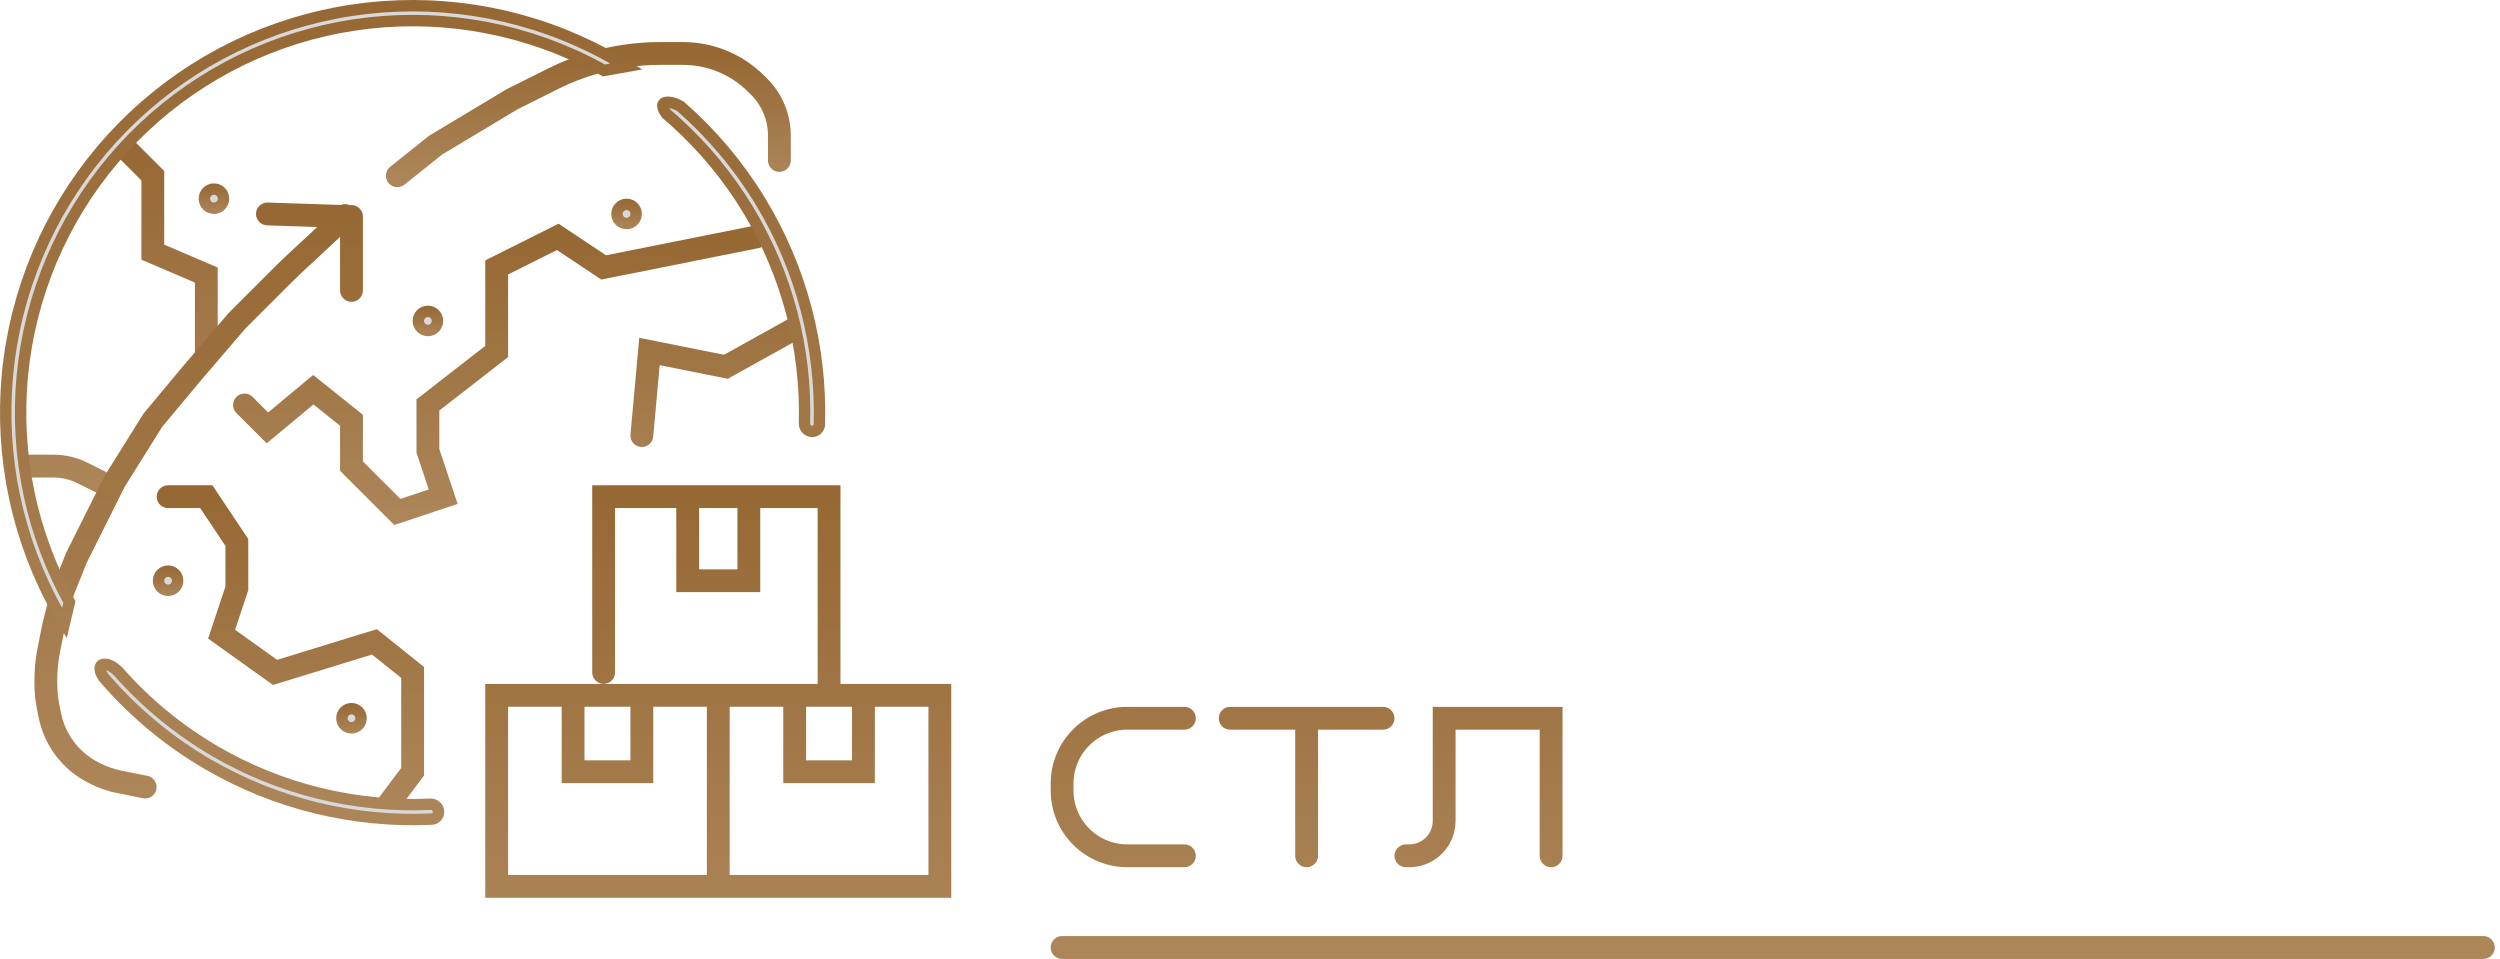 <?xml version="1.0" encoding="UTF-8"?> <svg xmlns="http://www.w3.org/2000/svg" width="219" height="84" viewBox="0 0 219 84" fill="none"><path d="M34.137 70.282L36.145 67.605V58.903L32.798 56.226L24.097 58.903L19.411 55.556L20.75 51.54V47.524L18.073 43.508H14.726" stroke="url(#paint0_linear_164_65)" stroke-width="2" stroke-linecap="round"></path><path d="M10.71 12.718L13.387 15.395V22.089L18.073 24.097V30.79M8.702 42.169L7.222 41.429C6.434 41.036 5.566 40.831 4.685 40.831V40.831H2.677" stroke="url(#paint1_linear_164_65)" stroke-width="2" stroke-linecap="round"></path><path d="M21.419 35.476L23.427 37.484L27.444 34.137L30.79 36.815V40.831L34.806 44.847L38.823 43.508L37.484 39.492V35.476L43.508 30.79V23.427L48.863 20.75L52.879 23.427L66.266 20.75M56.226 38.153L56.895 30.79L63.589 32.129L69.613 28.782" stroke="url(#paint2_linear_164_65)" stroke-width="2" stroke-linecap="round"></path><path d="M34.806 15.395L38.153 12.718L44.847 8.702L48.463 6.893C49.62 6.315 50.827 5.845 52.071 5.49V5.49C53.939 4.956 55.873 4.685 57.816 4.685H58.903H59.836C60.988 4.685 62.13 4.905 63.201 5.334V5.334C64.34 5.789 65.375 6.472 66.242 7.339L66.515 7.612C66.795 7.891 67.046 8.198 67.265 8.527V8.527C67.923 9.514 68.274 10.673 68.274 11.859V14.056" stroke="url(#paint3_linear_164_65)" stroke-width="2" stroke-linecap="round"></path><path d="M12.718 68.944L10.433 68.487C9.728 68.346 9.045 68.111 8.402 67.79L8.22 67.699C7.216 67.197 6.343 66.468 5.669 65.57V65.57C5.022 64.706 4.576 63.709 4.364 62.65L4.22 61.928C4.084 61.252 4.016 60.564 4.016 59.874V59.573C4.016 58.682 4.104 57.794 4.279 56.921L4.685 54.887L5.355 52.21L6.694 48.863L8.032 46.185L10.04 42.169L13.387 36.815L16.734 32.798L20.75 28.113L24.667 24.196C25.179 23.684 25.701 23.185 26.233 22.694C27.77 21.278 30.924 18.356 30.121 18.964M30.121 18.964C29.928 19.11 29.508 19.459 28.782 20.081L30.121 18.964ZM30.121 18.964L23.427 18.742M30.79 25.436V18.964" stroke="url(#paint4_linear_164_65)" stroke-width="2" stroke-linecap="round" stroke-linejoin="bevel"></path><path d="M58.61 8.962C58.864 8.983 59.203 9.083 59.611 9.314C62.346 11.705 64.714 14.514 66.62 17.655C70.191 23.541 71.977 30.327 71.775 37.192C71.765 37.535 71.467 37.81 71.104 37.788C70.749 37.766 70.464 37.457 70.474 37.079C70.654 30.491 68.933 23.98 65.505 18.331C63.783 15.493 61.669 12.936 59.239 10.728C58.955 10.47 58.666 10.216 58.373 9.967C58.157 9.684 58.079 9.456 58.068 9.305C58.056 9.162 58.101 9.093 58.149 9.053C58.208 9.004 58.346 8.94 58.61 8.962ZM50.642 3.581C52.11 4.235 53.525 4.983 54.881 5.821L52.904 6.17C51.998 5.663 51.066 5.197 50.112 4.772C43.72 1.926 36.61 1.101 29.735 2.407C22.861 3.713 16.549 7.088 11.646 12.08C6.742 17.072 3.481 23.443 2.298 30.34C1.115 37.237 2.067 44.33 5.027 50.671C5.355 51.375 5.707 52.066 6.081 52.743L5.644 54.591C4.987 53.505 4.386 52.38 3.846 51.222C0.774 44.641 -0.215 37.278 1.013 30.119C2.241 22.961 5.626 16.348 10.716 11.166C15.806 5.985 22.357 2.482 29.492 1.126C36.628 -0.229 44.007 0.627 50.642 3.581ZM18.203 66.945C14.828 64.98 11.82 62.484 9.282 59.574C9.236 59.523 9.191 59.471 9.146 59.419C8.904 59.117 8.803 58.856 8.779 58.665C8.751 58.449 8.819 58.332 8.883 58.275C8.994 58.177 9.511 58.006 10.347 58.813C12.775 61.576 15.645 63.947 18.859 65.819C24.569 69.145 31.109 70.749 37.693 70.452C38.07 70.435 38.384 70.714 38.413 71.069C38.441 71.432 38.172 71.734 37.829 71.751C30.969 72.075 24.151 70.411 18.203 66.945Z" fill="#D9D9D9" stroke="url(#paint5_linear_164_65)"></path><circle cx="14.726" cy="50.871" r="0.839" fill="#D9D9D9" stroke="url(#paint6_linear_164_65)"></circle><circle cx="30.79" cy="62.919" r="0.839" fill="#D9D9D9" stroke="url(#paint7_linear_164_65)"></circle><path d="M62.919 60.911V77.645M62.919 60.911H56.226M62.919 60.911H69.613M62.919 77.645H82.331V60.911H75.637M62.919 77.645H43.508V60.911H50.202M50.202 60.911V67.605H56.226V60.911M50.202 60.911H56.226M69.613 60.911V67.605H75.637V60.911M69.613 60.911H72.625M75.637 60.911H72.625M72.625 60.911V43.508H65.597M52.879 58.903V43.508H60.242M60.242 43.508V50.871H65.597V43.508M60.242 43.508H65.597M103.75 62.919H98.754C97.238 62.919 95.785 63.521 94.714 64.593V64.593C93.642 65.664 93.04 67.117 93.04 68.633V69.254C93.04 70.77 93.642 72.223 94.714 73.294V73.294C95.785 74.366 97.238 74.968 98.754 74.968H103.75M107.766 62.919H114.46M121.153 62.919H114.46M114.46 62.919V74.968M135.879 74.968V62.919H126.508V71.914C126.508 72.164 126.477 72.413 126.417 72.655V72.655C126.077 74.014 124.856 74.968 123.455 74.968H123.161M93.04 83H217.54" stroke="url(#paint8_linear_164_65)" stroke-width="2" stroke-linecap="round"></path><circle cx="37.484" cy="28.113" r="0.839" fill="#D9D9D9" stroke="url(#paint9_linear_164_65)"></circle><circle cx="18.742" cy="17.403" r="0.839" fill="#D9D9D9" stroke="url(#paint10_linear_164_65)"></circle><circle cx="54.887" cy="18.742" r="0.839" fill="#D9D9D9" stroke="url(#paint11_linear_164_65)"></circle><defs><linearGradient id="paint0_linear_164_65" x1="25.436" y1="43.508" x2="25.436" y2="70.282" gradientUnits="userSpaceOnUse"><stop stop-color="#966834"></stop><stop offset="1" stop-color="#AC8558"></stop></linearGradient><linearGradient id="paint1_linear_164_65" x1="10.375" y1="12.718" x2="10.375" y2="42.169" gradientUnits="userSpaceOnUse"><stop stop-color="#966834"></stop><stop offset="1" stop-color="#AC8558"></stop></linearGradient><linearGradient id="paint2_linear_164_65" x1="45.516" y1="20.75" x2="45.516" y2="44.847" gradientUnits="userSpaceOnUse"><stop stop-color="#966834"></stop><stop offset="1" stop-color="#AC8558"></stop></linearGradient><linearGradient id="paint3_linear_164_65" x1="51.54" y1="4.685" x2="51.54" y2="15.395" gradientUnits="userSpaceOnUse"><stop stop-color="#966834"></stop><stop offset="1" stop-color="#AC8558"></stop></linearGradient><linearGradient id="paint4_linear_164_65" x1="17.403" y1="18.742" x2="17.403" y2="68.944" gradientUnits="userSpaceOnUse"><stop stop-color="#966834"></stop><stop offset="1" stop-color="#AC8558"></stop></linearGradient><linearGradient id="paint5_linear_164_65" x1="36.145" y1="0" x2="36.145" y2="72.29" gradientUnits="userSpaceOnUse"><stop stop-color="#966834"></stop><stop offset="1" stop-color="#AC8558"></stop></linearGradient><linearGradient id="paint6_linear_164_65" x1="14.726" y1="49.532" x2="14.726" y2="52.21" gradientUnits="userSpaceOnUse"><stop stop-color="#966834"></stop><stop offset="1" stop-color="#AC8558"></stop></linearGradient><linearGradient id="paint7_linear_164_65" x1="30.79" y1="61.581" x2="30.79" y2="64.258" gradientUnits="userSpaceOnUse"><stop stop-color="#966834"></stop><stop offset="1" stop-color="#AC8558"></stop></linearGradient><linearGradient id="paint8_linear_164_65" x1="130.524" y1="43.508" x2="130.524" y2="83" gradientUnits="userSpaceOnUse"><stop stop-color="#966834"></stop><stop offset="1" stop-color="#AC8558"></stop></linearGradient><linearGradient id="paint9_linear_164_65" x1="37.484" y1="26.774" x2="37.484" y2="29.452" gradientUnits="userSpaceOnUse"><stop stop-color="#966834"></stop><stop offset="1" stop-color="#AC8558"></stop></linearGradient><linearGradient id="paint10_linear_164_65" x1="18.742" y1="16.064" x2="18.742" y2="18.742" gradientUnits="userSpaceOnUse"><stop stop-color="#966834"></stop><stop offset="1" stop-color="#AC8558"></stop></linearGradient><linearGradient id="paint11_linear_164_65" x1="54.887" y1="17.403" x2="54.887" y2="20.081" gradientUnits="userSpaceOnUse"><stop stop-color="#966834"></stop><stop offset="1" stop-color="#AC8558"></stop></linearGradient></defs></svg> 